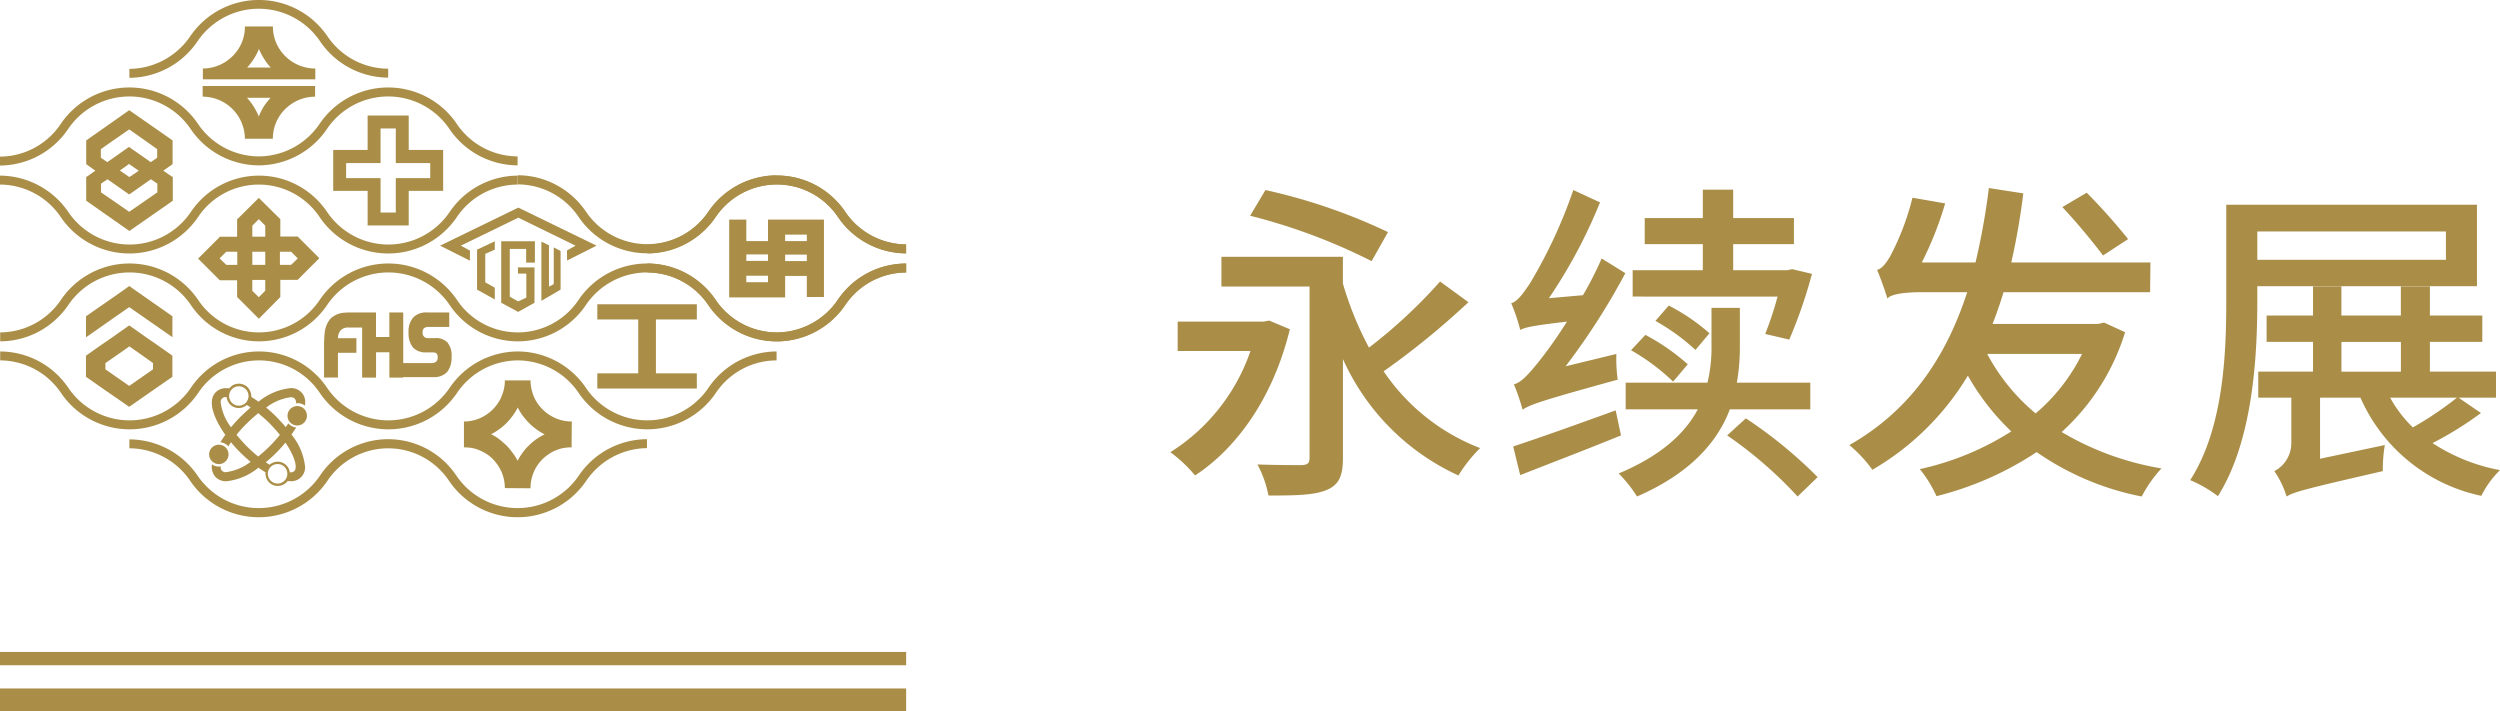 <svg xmlns="http://www.w3.org/2000/svg" width="239.64" height="68.182" viewBox="0 0 239.64 68.182">
  <g id="Group_12872" data-name="Group 12872" transform="translate(-40 -40)">
    <g id="logo" transform="translate(40 40)">
      <path id="Path_29492" data-name="Path 29492" d="M340.2,140.357h0a7.067,7.067,0,0,1,5.855,3.156,7.943,7.943,0,0,0,13.1,0,7.067,7.067,0,0,1,5.855-3.156V139.5a7.927,7.927,0,0,0-6.53,3.484,7.089,7.089,0,0,1-11.747,0,7.927,7.927,0,0,0-6.53-3.484h0" transform="translate(-278.146 -114.237)" fill="#aa8e48"/>
      <path id="Path_29493" data-name="Path 29493" d="M340.2,99.9a7.067,7.067,0,0,0,5.855-3.156,7.943,7.943,0,0,1,13.1,0,7.113,7.113,0,0,0,5.855,3.156v.857a7.927,7.927,0,0,1-6.53-3.484,7.089,7.089,0,0,0-11.747,0,7.927,7.927,0,0,1-6.53,3.484" transform="translate(-278.146 -76.464)" fill="#aa8e48"/>
      <path id="Path_29494" data-name="Path 29494" d="M114.742,202.967a1.178,1.178,0,0,0-1.66,0,.485.485,0,0,0-.091.109,1.292,1.292,0,0,0-.255-.018,1.387,1.387,0,0,0-1.04.383c-.821.821-.219,2.481.912,4.086-.164.237-.328.474-.474.711a1.286,1.286,0,0,1,.711.328c.018.018.036.055.055.073.073-.128.164-.274.255-.4a11.456,11.456,0,0,0,.894.985c.328.328.657.62.985.894a4.986,4.986,0,0,1-2.317.985.466.466,0,0,1-.547-.547h0c-.055,0-.109.018-.164.018a1.107,1.107,0,0,1-.675-.219,1.443,1.443,0,0,0,.365,1.24,1.387,1.387,0,0,0,1.04.383,5.832,5.832,0,0,0,3.046-1.3c.237.164.456.31.693.456,0,.036-.018.073-.018.109a1.237,1.237,0,0,0,.347.839,1.171,1.171,0,0,0,.839.347,1.237,1.237,0,0,0,.839-.347c.036-.036.073-.091.109-.128a1.121,1.121,0,0,0,.237.018,1.322,1.322,0,0,0,1.423-1.423,5.774,5.774,0,0,0-1.3-3.046c.164-.237.31-.456.456-.675a1.233,1.233,0,0,1-.693-.328c-.018-.018-.036-.055-.073-.073a4.125,4.125,0,0,1-.237.365c-.274-.328-.584-.657-.894-.985-.328-.328-.657-.62-.985-.894a4.986,4.986,0,0,1,2.317-.985.552.552,0,0,1,.42.128.65.65,0,0,1,.128.456c.055,0,.109-.018.164-.018a1.177,1.177,0,0,1,.693.237c0-.091.018-.164.018-.255a1.322,1.322,0,0,0-1.423-1.423,5.774,5.774,0,0,0-3.046,1.3c-.237-.164-.456-.31-.693-.456A1.308,1.308,0,0,0,114.742,202.967Zm-.839-.091a.9.9,0,0,1,.657.274.925.925,0,0,1,0,1.313.929.929,0,1,1-.657-1.587Zm3.721,9.321a.934.934,0,1,1,.657-.274A.926.926,0,0,1,117.624,212.2Zm1.605-1.2a.552.552,0,0,1-.42.128h-.018a1.17,1.17,0,0,0-1.933-.73,4.117,4.117,0,0,1-.365-.237c.328-.274.675-.584.985-.894.328-.328.62-.657.894-.985C119.284,209.606,119.539,210.683,119.229,210.993Zm-2.371-4.56c.365.365.693.748.985,1.094a13.326,13.326,0,0,1-.985,1.094c-.365.365-.748.693-1.094.985a13.328,13.328,0,0,1-1.094-.985c-.365-.365-.693-.748-.985-1.094a10.665,10.665,0,0,1,.985-1.094c.365-.365.748-.693,1.094-.985C116.11,205.74,116.493,206.068,116.858,206.433Zm-2.809-.62c-.31.31-.62.657-.894.985a4.96,4.96,0,0,1-.985-2.335.466.466,0,0,1,.547-.547h.018a1.233,1.233,0,0,0,.328.693,1.171,1.171,0,0,0,.839.347,1.142,1.142,0,0,0,.766-.292,4.123,4.123,0,0,1,.365.237C114.705,205.192,114.377,205.5,114.049,205.813Z" transform="translate(-91.011 -165.848)" fill="#aa8e48"/>
      <path id="Path_29495" data-name="Path 29495" d="M178.4,72.243h3.94v-3.32h3.3V65h-3.3V61.7H178.4V65h-3.3v3.922h3.3v3.32ZM176.34,67.7V66.26h3.3V62.94H181.1v3.32h3.3V67.7h-3.3V71h-1.459V67.7Z" transform="translate(-143.161 -50.628)" fill="#aa8e48"/>
      <path id="Path_29496" data-name="Path 29496" d="M53.581,64.062V61.8l-4.159-2.9L45.3,61.8v2.262l.109.091.766.547-.748.529L45.3,65.3v2.28l3.539,2.481.6.42.6-.42L53.6,67.582V65.3l-.146-.073-.766-.529.784-.547Zm-4.159-3.32,2.225,1.569.456.328v.821l-.62.42L49.4,62.42,47.325,63.88l-.62-.42v-.821l.456-.328Zm0,7.9-2.244-1.55-.456-.31v-.839l.62-.42,2.079,1.459L51.5,65.521l.62.42v.839l-.456.31Zm.912-3.94-.766.529-.146.073-.128-.091-.766-.529.766-.547.109-.091.109.091Z" transform="translate(-37.037 -48.339)" fill="#aa8e48"/>
      <path id="Path_29497" data-name="Path 29497" d="M107.839,114.5l1.7,1.7.383.383.383-.383,1.678-1.7v-1.642h1.66l.109-.109,1.441-1.441.529-.529-.073-.073-.474-.474-1.441-1.441-.091-.091h-1.66v-1.66L109.919,105l-2.079,2.061v1.66h-1.66l-.091.109-1.441,1.441-.474.474-.073.073.529.529,1.441,1.441.109.109h1.66V114.5Zm1.459-6.84.62-.62.62.62v1.058H109.3v-1.058Zm0,3.666v-1.167h1.24v1.259H109.3Zm4.286-.6.073.073-.547.529-.091.091h-1.076v-1.259h1.076l.091.091Zm-7.424.073.073-.073.474-.474.091-.091h1.058v1.259H106.8l-.091-.091Zm3.137,2.061h1.24v1.04l-.62.62-.62-.62v-1.04Z" transform="translate(-85.112 -86.03)" fill="#aa8e48"/>
      <path id="Path_29498" data-name="Path 29498" d="M50.946,173.131,49.341,172l-1.605,1.131-1.3.894-1.24.876v2.025l1.952,1.368.748.511,1.441,1,1.441-1,.73-.511,1.97-1.368V174.9l-1.24-.876Zm.675,2.481v.6l-.967.675-1.313.912-1.313-.912-.967-.675v-.6l1-.693,1.277-.894.018-.018.018.018,1.277.894Z" transform="translate(-36.955 -140.809)" fill="#aa8e48"/>
      <path id="Path_29499" data-name="Path 29499" d="M53.481,156.207V154.2l-3.52-2.462-.62-.438-.6.438L45.2,154.2v2.006h.018l2.809-1.97,1.313-.912,1.313.912,2.827,1.97Z" transform="translate(-36.955 -123.885)" fill="#aa8e48"/>
      <path id="Path_29500" data-name="Path 29500" d="M245.186,207.558a4.616,4.616,0,0,1,.675.328,3.7,3.7,0,0,1,1.076.985,3.882,3.882,0,0,1,.784,2.353l2.462.018v-.018a3.922,3.922,0,0,1,.784-2.353,4.011,4.011,0,0,1,1.094-.985,2.9,2.9,0,0,1,.675-.328,2.946,2.946,0,0,1,.657-.182,4.735,4.735,0,0,1,.73-.055v-.438l.018-2.043h-.018a3.824,3.824,0,0,1-1.386-.255,4,4,0,0,1-2.171-1.988,4.532,4.532,0,0,1-.2-.529,4.112,4.112,0,0,1-.182-1.167h-2.462a3.555,3.555,0,0,1-.182,1.167c-.055.182-.128.347-.2.529a4.026,4.026,0,0,1-2.152,1.988,3.9,3.9,0,0,1-1.386.255v2.481a4.736,4.736,0,0,1,.73.055A3.455,3.455,0,0,1,245.186,207.558Zm1.222-1.5a5.714,5.714,0,0,0,1.86-1.5,5.874,5.874,0,0,0,.693-1.058,5.038,5.038,0,0,0,.693,1.058,5.836,5.836,0,0,0,1.879,1.514,5.886,5.886,0,0,0-1.222.8c-.182.164-.347.328-.529.511a.714.714,0,0,0-.146.182,4.005,4.005,0,0,0-.255.328,5.732,5.732,0,0,0-.438.711,4.641,4.641,0,0,0-.438-.711c-.091-.109-.164-.237-.255-.328-.055-.055-.091-.128-.146-.182a3.5,3.5,0,0,0-.529-.511A4.481,4.481,0,0,0,246.408,206.062Z" transform="translate(-199.33 -164.438)" fill="#aa8e48"/>
      <path id="Path_29501" data-name="Path 29501" d="M106.5,47.221a4.057,4.057,0,0,1,4.049,4.031h2.681a3.966,3.966,0,0,1,1.386-3.028,4.042,4.042,0,0,1,2.663-1V46.2H106.5Zm6.512.109a6.514,6.514,0,0,0-.693.894,6.772,6.772,0,0,0-.438.894,5.893,5.893,0,0,0-.456-.894,5.469,5.469,0,0,0-.675-.894Z" transform="translate(-87.074 -37.955)" fill="#aa8e48"/>
      <path id="Path_29502" data-name="Path 29502" d="M117.362,18.931a4.042,4.042,0,0,1-2.663-1,4,4,0,0,1-1.386-3.028h-2.681a3.938,3.938,0,0,1-1.386,3.028,4,4,0,0,1-2.645,1v1.04h10.78v-1.04Zm-6.512-.091a6.382,6.382,0,0,0,.675-.894,5.9,5.9,0,0,0,.456-.894,5.15,5.15,0,0,0,.456.894,5.229,5.229,0,0,0,.675.894Z" transform="translate(-87.156 -12.365)" fill="#aa8e48"/>
      <path id="Path_29503" data-name="Path 29503" d="M74.521,186.557V185.7a7.927,7.927,0,0,0-6.53,3.484,7.09,7.09,0,0,1-11.747,0,7.927,7.927,0,0,0-6.53-3.484h0a7.927,7.927,0,0,0-6.53,3.484,7.09,7.09,0,0,1-11.747,0,7.862,7.862,0,0,0-13.06,0,7.09,7.09,0,0,1-11.747,0A7.927,7.927,0,0,0,.1,185.7v.857a7.068,7.068,0,0,1,5.855,3.156,7.943,7.943,0,0,0,13.1,0,7.01,7.01,0,0,1,11.71,0,7.943,7.943,0,0,0,13.1,0,7.068,7.068,0,0,1,5.855-3.156h0a7.068,7.068,0,0,1,5.855,3.156,7.943,7.943,0,0,0,13.1,0A7.023,7.023,0,0,1,74.521,186.557Z" transform="translate(-0.082 -152.01)" fill="#aa8e48"/>
      <path id="Path_29504" data-name="Path 29504" d="M74.521,146.1a7.068,7.068,0,0,1-5.855-3.156,7.943,7.943,0,0,0-13.1,0,7.01,7.01,0,0,1-11.71,0,7.943,7.943,0,0,0-13.1,0,7.01,7.01,0,0,1-11.71,0,7.943,7.943,0,0,0-13.1,0A7.067,7.067,0,0,1,.1,146.1v.857a7.927,7.927,0,0,0,6.53-3.484,7.089,7.089,0,0,1,11.747,0,7.862,7.862,0,0,0,13.06,0,7.089,7.089,0,0,1,11.747,0,7.862,7.862,0,0,0,13.06,0,7.089,7.089,0,0,1,11.747,0,7.927,7.927,0,0,0,6.53,3.484" transform="translate(-0.082 -114.237)" fill="#aa8e48"/>
      <path id="Path_29505" data-name="Path 29505" d="M6.53,50.976a7.089,7.089,0,0,1,11.747,0,7.927,7.927,0,0,0,6.53,3.484h0a7.927,7.927,0,0,0,6.53-3.484,7.089,7.089,0,0,1,11.747,0,7.927,7.927,0,0,0,6.53,3.484V53.6a7.068,7.068,0,0,1-5.855-3.156,7.943,7.943,0,0,0-13.1,0A7.068,7.068,0,0,1,24.807,53.6h0a7.067,7.067,0,0,1-5.855-3.156,7.943,7.943,0,0,0-13.1,0A7.039,7.039,0,0,1,0,53.621v.857A7.943,7.943,0,0,0,6.53,50.976Z" transform="translate(0 -38.609)" fill="#aa8e48"/>
      <path id="Path_29506" data-name="Path 29506" d="M117.614,232.657V231.8a7.927,7.927,0,0,0-6.53,3.484,7.089,7.089,0,0,1-11.747,0,7.862,7.862,0,0,0-13.06,0,7.089,7.089,0,0,1-11.747,0A7.957,7.957,0,0,0,68,231.818v.857a7.067,7.067,0,0,1,5.855,3.156,7.943,7.943,0,0,0,13.1,0,7.01,7.01,0,0,1,11.71,0,7.943,7.943,0,0,0,13.1,0A7.134,7.134,0,0,1,117.614,232.657Z" transform="translate(-55.597 -189.701)" fill="#aa8e48"/>
      <path id="Path_29507" data-name="Path 29507" d="M74.53,4.958a7.089,7.089,0,0,1,11.747,0,7.927,7.927,0,0,0,6.53,3.484V7.585a7.067,7.067,0,0,1-5.855-3.156,7.955,7.955,0,0,0-13.1.018A7.117,7.117,0,0,1,68,7.6V8.46A7.943,7.943,0,0,0,74.53,4.958Z" transform="translate(-55.597 -1)" fill="#aa8e48"/>
      <path id="Path_29508" data-name="Path 29508" d="M408.2,146.96a7.927,7.927,0,0,0,6.53-3.484,7.092,7.092,0,0,1,5.873-3.119V139.5a7.857,7.857,0,0,0-6.548,3.447A7.113,7.113,0,0,1,408.2,146.1" transform="translate(-333.743 -114.237)" fill="#aa8e48"/>
      <g id="Group_9536" data-name="Group 9536" transform="translate(0 16.799)">
        <path id="Path_29509" data-name="Path 29509" d="M49.632,93.3a7.927,7.927,0,0,0-6.53,3.484,7.089,7.089,0,0,1-11.747,0,7.862,7.862,0,0,0-13.06,0,7.089,7.089,0,0,1-11.747,0A7.985,7.985,0,0,0,0,93.3v.857a7.068,7.068,0,0,1,5.855,3.156,7.943,7.943,0,0,0,13.1,0,7.01,7.01,0,0,1,11.71,0,7.943,7.943,0,0,0,13.1,0,7.068,7.068,0,0,1,5.855-3.156" transform="translate(0 -93.264)" fill="#aa8e48"/>
        <path id="Path_29510" data-name="Path 29510" d="M272.1,93.976a7.067,7.067,0,0,1,5.855,3.156,7.943,7.943,0,0,0,13.1,0,7.113,7.113,0,0,1,5.855-3.156h0a7.047,7.047,0,0,1,5.873,3.119,7.927,7.927,0,0,0,6.53,3.484v-.857a7.068,7.068,0,0,1-5.855-3.156,7.857,7.857,0,0,0-6.548-3.447V93.1a7.927,7.927,0,0,0-6.53,3.484,7.089,7.089,0,0,1-11.747,0A7.927,7.927,0,0,0,272.1,93.1" transform="translate(-222.468 -93.1)" fill="#aa8e48"/>
      </g>
      <path id="Path_29511" data-name="Path 29511" d="M152.03,214.4a.93.93,0,1,0,.93.93A.923.923,0,0,0,152.03,214.4Z" transform="translate(-123.539 -175.475)" fill="#aa8e48"/>
      <path id="Path_29512" data-name="Path 29512" d="M110.83,236.561a.93.93,0,1,0-.93-.93A.946.946,0,0,0,110.83,236.561Z" transform="translate(-89.854 -192.072)" fill="#aa8e48"/>
      <path id="Path_29513" data-name="Path 29513" d="M252.4,128.6v-.8l-1.7.8v3.83l1.7.948v-1.131l-.912-.511V129Z" transform="translate(-204.971 -104.671)" fill="#aa8e48"/>
      <path id="Path_29514" data-name="Path 29514" d="M266.629,129.843V127.8H263.4v5.892l1.623.876,1.569-.876V130.3h-1.587v.6h.8v2.3l-.784.365-.8-.456V128.53h1.569v1.313Z" transform="translate(-215.355 -104.671)" fill="#aa8e48"/>
      <path id="Path_29515" data-name="Path 29515" d="M284.5,128v5.673l1.842-1.076v-3.7l-.657-.347v3.52l-.456.237v-3.958Z" transform="translate(-232.606 -104.835)" fill="#aa8e48"/>
      <path id="Path_29516" data-name="Path 29516" d="M243.466,115.171l2.827-1.423-7.5-3.648-7.5,3.648,2.864,1.441v-.967l-.875-.474,5.509-2.681,5.49,2.681-.821.456Z" transform="translate(-189.11 -90.2)" fill="#aa8e48"/>
      <g id="Group_9537" data-name="Group 9537" transform="translate(31.063 29.951)">
        <path id="Path_29517" data-name="Path 29517" d="M177.87,171.4h2.9a1.752,1.752,0,0,0,1.313-.474,2.178,2.178,0,0,0,.438-1.459,1.954,1.954,0,0,0-.42-1.423,1.57,1.57,0,0,0-1.2-.383H180.2a.459.459,0,0,1-.347-.182.464.464,0,0,1-.109-.347c0-.237.055-.365.164-.438a.643.643,0,0,1,.42-.109h1.97V165.2H180.15a1.693,1.693,0,0,0-1.313.492,2.044,2.044,0,0,0-.438,1.423,2.224,2.224,0,0,0,.42,1.441,1.65,1.65,0,0,0,1.259.474h.584a.668.668,0,0,1,.42.091.527.527,0,0,1,.109.4.537.537,0,0,1-.146.4.716.716,0,0,1-.456.128h-2.7V165.2h-1.332v2.353H175.28V165.2h-2.535a6.376,6.376,0,0,0-.638.036,2.068,2.068,0,0,0-.949.365,1.2,1.2,0,0,0-.347.328,2.5,2.5,0,0,0-.456,1.259,12.436,12.436,0,0,0-.055,1.368v2.882h1.332v-2.371H173.4v-1.4h-1.769a1.216,1.216,0,0,1,.255-.748.981.981,0,0,1,.766-.274h1.3v4.8h1.332v-2.426h1.277v2.426h1.313Z" transform="translate(-170.3 -165.2)" fill="#aa8e48"/>
      </g>
      <path id="Path_29518" data-name="Path 29518" d="M390.642,123.021v.8h1.642V116.4h-5.363v2.061h-2.079V116.4H383.2v7.46h5.363V121.8h2.079v1.222Zm-2.061-5.18h2.061v.62h-2.079v-.62Zm2.061,2.535h-2.079v-.62h2.079v.62Zm-5.8-.638h2.079v.62h-2.079v-.62Zm2.079,2.663h-2.079v-.62h2.079v.62Z" transform="translate(-313.303 -95.351)" fill="#aa8e48"/>
      <path id="Path_29519" data-name="Path 29519" d="M323.44,162.359V160.9H313.9v1.459h3.922v5.162H313.9v1.459h9.54v-1.459h-3.922v-5.162Z" transform="translate(-256.644 -131.734)" fill="#aa8e48"/>
      <rect id="Rectangle_11009" data-name="Rectangle 11009" width="86.861" height="1.277" transform="translate(0 62.491)" fill="#aa8e48"/>
      <rect id="Rectangle_11010" data-name="Rectangle 11010" width="86.861" height="2.189" transform="translate(0 65.994)" fill="#aa8e48"/>
    </g>
    <path id="Path_38760" data-name="Path 38760" d="M22.048-22.752A54.775,54.775,0,0,0,10.3-26.784L8.832-24.32A55.95,55.95,0,0,1,20.48-19.968Zm-11.392,8.48-.512.1H1.888v2.816H8.864a18.545,18.545,0,0,1-7.68,9.7A13.1,13.1,0,0,1,3.552.576C7.52-2.016,11.04-6.848,12.64-13.44ZM27.04-18.016a48.332,48.332,0,0,1-6.816,6.336,32.037,32.037,0,0,1-2.5-6.144v-2.56H6.08v2.848h8.448V-1.152c0,.544-.16.7-.736.736-.544,0-2.5,0-4.256-.064A10.7,10.7,0,0,1,10.592,2.5c2.624,0,4.416-.032,5.6-.544,1.152-.48,1.536-1.344,1.536-3.04v-9.5A22.278,22.278,0,0,0,28.8.576a13.905,13.905,0,0,1,2.08-2.624,19.667,19.667,0,0,1-9.248-7.36,76.04,76.04,0,0,0,8.128-6.624Zm33.472,5.568a46.313,46.313,0,0,0,2.176-6.3L60.8-19.2l-.48.1H55.136v-2.5H60.96v-2.5H55.136v-2.72H52.224v2.72H46.656v2.5h5.568v2.5H45.5v2.528H59.392a33.614,33.614,0,0,1-1.184,3.584Zm-7.648-.608a19.282,19.282,0,0,0-3.9-2.656L47.68-14.24a19.833,19.833,0,0,1,3.84,2.784Zm-2.08,2.976A20.553,20.553,0,0,0,46.72-12.9l-1.376,1.472a20.025,20.025,0,0,1,4.032,3.008Zm-11.712.192A65.357,65.357,0,0,0,44.8-18.816l-2.272-1.408a33.023,33.023,0,0,1-1.792,3.52l-3.264.288a49.185,49.185,0,0,0,4.9-9.184l-2.56-1.184a47.254,47.254,0,0,1-4.128,8.9c-.7,1.056-1.248,1.792-1.824,1.952a17.242,17.242,0,0,1,.864,2.56c.48-.256,1.216-.416,4.48-.8a42.638,42.638,0,0,1-2.752,3.9c-.96,1.184-1.664,1.952-2.336,2.112a20,20,0,0,1,.832,2.432c.7-.48,1.792-.864,9.12-2.88a14.515,14.515,0,0,1-.128-2.464Zm4.8,4.224c-3.616,1.312-7.36,2.656-9.824,3.456L34.72.544c2.752-1.088,6.3-2.432,9.664-3.808Zm18.656-.1V-8.32h-7.04a19.33,19.33,0,0,0,.288-3.52v-3.648h-2.72v3.552a14.355,14.355,0,0,1-.384,3.616h-7.84v2.56h6.912C50.56-3.52,48.288-1.344,44.16.384a12.694,12.694,0,0,1,1.76,2.208C51.136.32,53.664-2.72,54.816-5.76Zm-7.968,2.5a39.816,39.816,0,0,1,6.752,5.856L63.232.736A43.279,43.279,0,0,0,56.352-4.9ZM92.992-22.08a57.218,57.218,0,0,0-3.968-4.448l-2.336,1.376a60.337,60.337,0,0,1,3.9,4.64ZM88.576-11.072a17.706,17.706,0,0,1-4.448,5.7,19.025,19.025,0,0,1-4.64-5.7Zm2.112-3.008-.576.128H80c.384-.96.736-2.016,1.056-3.04H95.1l.032-2.848H81.792a64.668,64.668,0,0,0,1.152-6.624l-3.3-.512a65.962,65.962,0,0,1-1.28,7.136H73.216a33.145,33.145,0,0,0,2.24-5.664l-3.136-.544a24.626,24.626,0,0,1-2.144,5.632c-.416.7-.8,1.184-1.248,1.28.32.736.8,2.112.992,2.752.288-.384,1.472-.608,3.328-.608h4.32C75.488-10.592,72-5.6,66.272-2.336A12.616,12.616,0,0,1,68.48.032a25.774,25.774,0,0,0,9.152-9.024,22.82,22.82,0,0,0,4.16,5.344A26.992,26.992,0,0,1,73.024-.032a11.577,11.577,0,0,1,1.6,2.592,30.9,30.9,0,0,0,9.6-4.224A26.458,26.458,0,0,0,94.3,2.592,11.987,11.987,0,0,1,96.192-.1a27.531,27.531,0,0,1-9.568-3.488,21.379,21.379,0,0,0,6.08-9.568Zm32.768-8.736v2.72h-18.08v-2.72Zm2.976,5.248v-7.808H102.4v9.312c0,5.088-.288,12.16-3.456,17.088A12.007,12.007,0,0,1,101.6,2.56c3.3-5.216,3.776-13.152,3.776-18.624v-1.5ZM124.512-6.88a32.307,32.307,0,0,1-4.224,2.848,11.805,11.805,0,0,1-2.176-2.848ZM113.44-12.224h5.7v2.848h-5.7ZM124.672-6.88h3.584v-2.5H121.92v-2.848h5.024v-2.528H121.92v-2.784h-2.784v2.784h-5.7v-2.784h-2.72v2.784h-4.448v2.528h4.448v2.848h-5.248v2.5h3.168V-2.5A3.02,3.02,0,0,1,107.008.16a8.788,8.788,0,0,1,1.184,2.464V2.592c.64-.416,1.664-.7,9.216-2.432a14.176,14.176,0,0,1,.192-2.5l-6.208,1.312V-6.88h3.872a16.319,16.319,0,0,0,11.584,9.408A9.2,9.2,0,0,1,128.64.064a17.573,17.573,0,0,1-6.464-2.592,33.715,33.715,0,0,0,4.64-2.88Z" transform="translate(151 85)" fill="#aa8e48"/>
  </g>
</svg>

